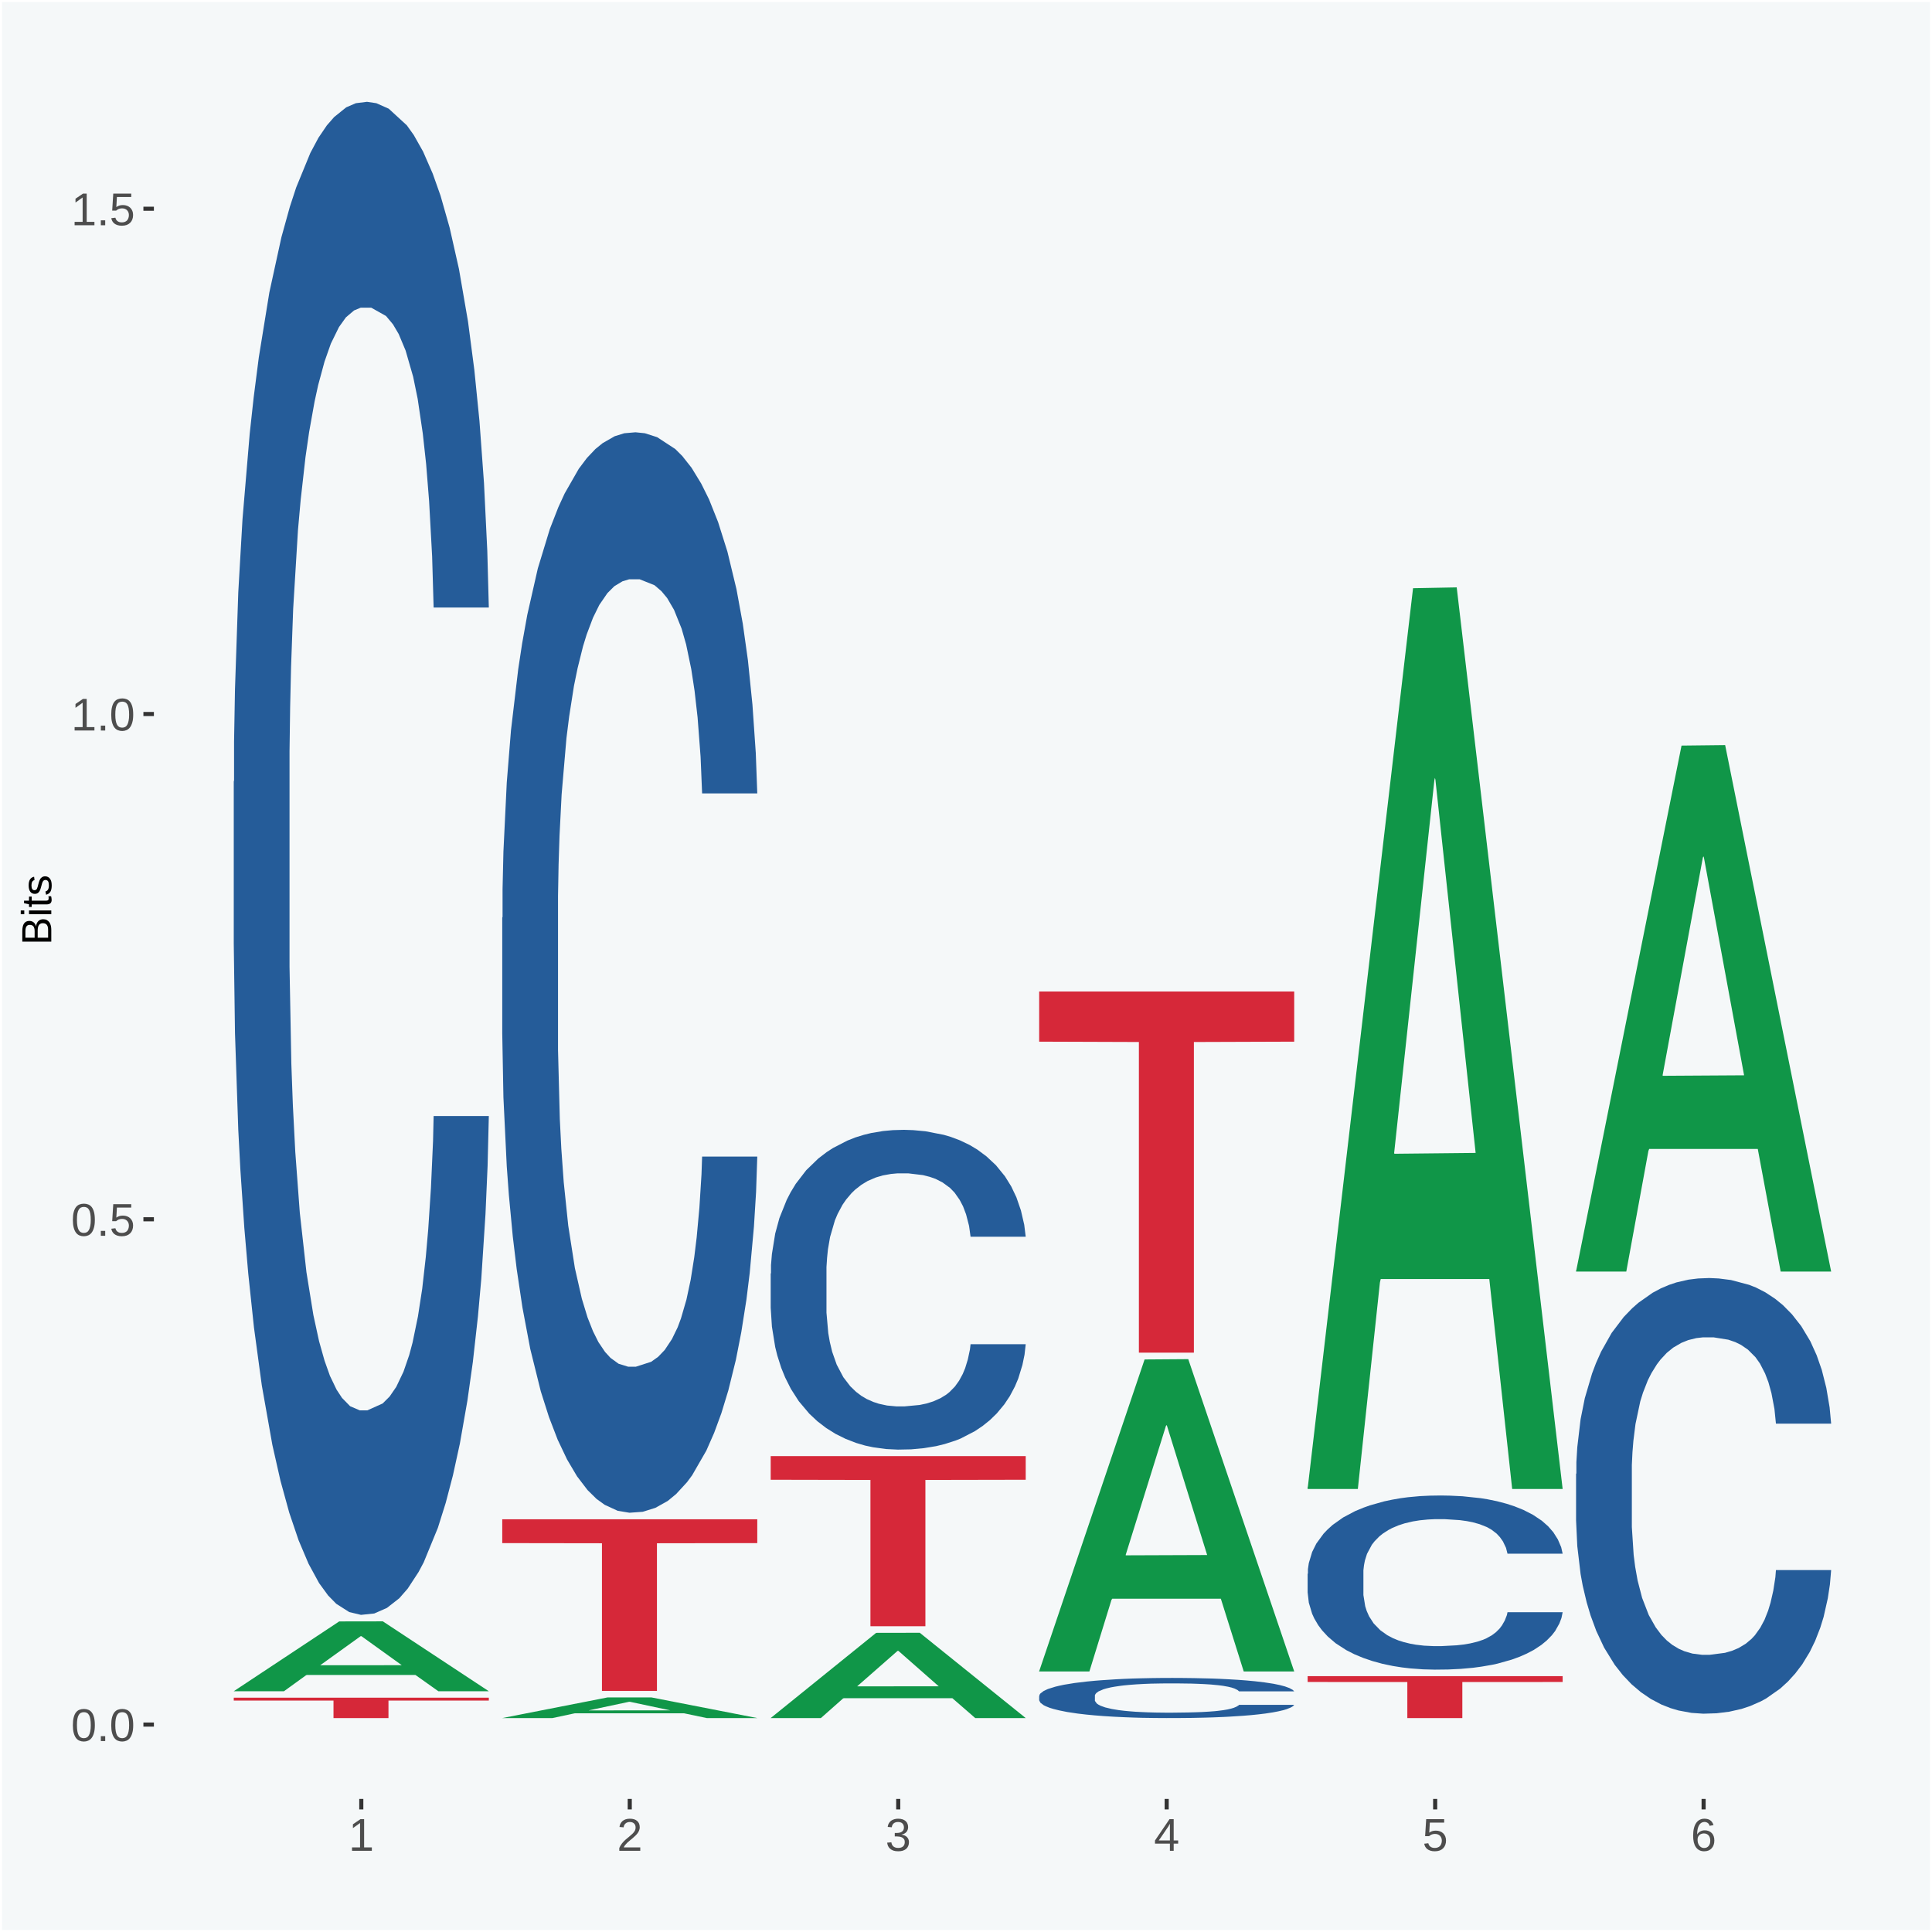<?xml version="1.0" encoding="UTF-8"?>
<svg xmlns="http://www.w3.org/2000/svg" xmlns:xlink="http://www.w3.org/1999/xlink" width="504pt" height="504pt" viewBox="0 0 504 504" version="1.1">
<defs>
<g>
<symbol overflow="visible" id="glyph0-0">
<path style="stroke:none;" d="M 0.406 0 L 0.406 -8 L 3.594 -8 L 3.594 0 Z M 0.797 -0.406 L 3.188 -0.406 L 3.188 -7.594 L 0.797 -7.594 Z M 0.797 -0.406 "/>
</symbol>
<symbol overflow="visible" id="glyph0-1">
<path style="stroke:none;" d="M 6.203 -4.125 C 6.203 -3.332 6.125 -2.664 5.969 -2.125 C 5.82 -1.582 5.617 -1.145 5.359 -0.812 C 5.098 -0.477 4.789 -0.238 4.438 -0.094 C 4.094 0.051 3.723 0.125 3.328 0.125 C 2.922 0.125 2.539 0.051 2.188 -0.094 C 1.844 -0.238 1.539 -0.477 1.281 -0.812 C 1.031 -1.145 0.832 -1.582 0.688 -2.125 C 0.539 -2.664 0.469 -3.332 0.469 -4.125 C 0.469 -4.957 0.539 -5.645 0.688 -6.188 C 0.832 -6.738 1.035 -7.176 1.297 -7.5 C 1.555 -7.82 1.859 -8.047 2.203 -8.172 C 2.555 -8.305 2.941 -8.375 3.359 -8.375 C 3.754 -8.375 4.125 -8.305 4.469 -8.172 C 4.812 -8.047 5.113 -7.82 5.375 -7.5 C 5.633 -7.176 5.836 -6.738 5.984 -6.188 C 6.129 -5.645 6.203 -4.957 6.203 -4.125 Z M 5.141 -4.125 C 5.141 -4.781 5.098 -5.328 5.016 -5.766 C 4.941 -6.203 4.828 -6.551 4.672 -6.812 C 4.516 -7.07 4.328 -7.254 4.109 -7.359 C 3.891 -7.473 3.641 -7.531 3.359 -7.531 C 3.055 -7.531 2.789 -7.473 2.562 -7.359 C 2.344 -7.254 2.156 -7.07 2 -6.812 C 1.844 -6.551 1.723 -6.203 1.641 -5.766 C 1.566 -5.328 1.531 -4.781 1.531 -4.125 C 1.531 -3.5 1.57 -2.969 1.656 -2.531 C 1.738 -2.094 1.852 -1.742 2 -1.484 C 2.156 -1.223 2.344 -1.035 2.562 -0.922 C 2.789 -0.805 3.047 -0.75 3.328 -0.75 C 3.609 -0.75 3.859 -0.805 4.078 -0.922 C 4.305 -1.035 4.492 -1.223 4.641 -1.484 C 4.797 -1.742 4.914 -2.094 5 -2.531 C 5.094 -2.969 5.141 -3.5 5.141 -4.125 Z M 5.141 -4.125 "/>
</symbol>
<symbol overflow="visible" id="glyph0-2">
<path style="stroke:none;" d="M 1.094 0 L 1.094 -1.281 L 2.234 -1.281 L 2.234 0 Z M 1.094 0 "/>
</symbol>
<symbol overflow="visible" id="glyph0-3">
<path style="stroke:none;" d="M 6.172 -2.688 C 6.172 -2.27 6.109 -1.891 5.984 -1.547 C 5.859 -1.203 5.672 -0.906 5.422 -0.656 C 5.18 -0.414 4.879 -0.223 4.516 -0.078 C 4.148 0.055 3.723 0.125 3.234 0.125 C 2.805 0.125 2.43 0.07 2.109 -0.031 C 1.785 -0.133 1.508 -0.273 1.281 -0.453 C 1.062 -0.629 0.883 -0.836 0.75 -1.078 C 0.625 -1.316 0.535 -1.57 0.484 -1.844 L 1.547 -1.969 C 1.586 -1.812 1.645 -1.66 1.719 -1.516 C 1.801 -1.367 1.91 -1.238 2.047 -1.125 C 2.18 -1.008 2.348 -0.914 2.547 -0.844 C 2.742 -0.781 2.984 -0.75 3.266 -0.75 C 3.535 -0.75 3.781 -0.789 4 -0.875 C 4.227 -0.957 4.422 -1.078 4.578 -1.234 C 4.734 -1.398 4.852 -1.602 4.938 -1.844 C 5.031 -2.082 5.078 -2.359 5.078 -2.672 C 5.078 -2.922 5.035 -3.148 4.953 -3.359 C 4.867 -3.578 4.75 -3.766 4.594 -3.922 C 4.445 -4.078 4.258 -4.195 4.031 -4.281 C 3.812 -4.363 3.562 -4.406 3.281 -4.406 C 3.113 -4.406 2.953 -4.391 2.797 -4.359 C 2.648 -4.328 2.516 -4.285 2.391 -4.234 C 2.266 -4.18 2.148 -4.117 2.047 -4.047 C 1.941 -3.973 1.844 -3.895 1.75 -3.812 L 0.719 -3.812 L 1 -8.25 L 5.688 -8.25 L 5.688 -7.359 L 1.953 -7.359 L 1.797 -4.734 C 1.984 -4.879 2.219 -5.004 2.5 -5.109 C 2.781 -5.211 3.113 -5.266 3.5 -5.266 C 3.914 -5.266 4.285 -5.203 4.609 -5.078 C 4.941 -4.953 5.223 -4.773 5.453 -4.547 C 5.68 -4.316 5.859 -4.047 5.984 -3.734 C 6.109 -3.422 6.172 -3.07 6.172 -2.688 Z M 6.172 -2.688 "/>
</symbol>
<symbol overflow="visible" id="glyph0-4">
<path style="stroke:none;" d="M 0.922 0 L 0.922 -0.891 L 3.016 -0.891 L 3.016 -7.25 L 1.156 -5.922 L 1.156 -6.922 L 3.109 -8.25 L 4.078 -8.25 L 4.078 -0.891 L 6.094 -0.891 L 6.094 0 Z M 0.922 0 "/>
</symbol>
<symbol overflow="visible" id="glyph0-5">
<path style="stroke:none;" d="M 0.609 0 L 0.609 -0.75 C 0.805 -1.207 1.047 -1.609 1.328 -1.953 C 1.617 -2.305 1.922 -2.625 2.234 -2.906 C 2.555 -3.188 2.867 -3.445 3.172 -3.688 C 3.484 -3.938 3.766 -4.18 4.016 -4.422 C 4.266 -4.66 4.469 -4.91 4.625 -5.172 C 4.781 -5.441 4.859 -5.742 4.859 -6.078 C 4.859 -6.316 4.82 -6.523 4.75 -6.703 C 4.676 -6.879 4.57 -7.023 4.438 -7.141 C 4.312 -7.266 4.156 -7.359 3.969 -7.422 C 3.781 -7.484 3.578 -7.516 3.359 -7.516 C 3.141 -7.516 2.938 -7.484 2.75 -7.422 C 2.57 -7.367 2.41 -7.281 2.266 -7.156 C 2.117 -7.039 2 -6.895 1.906 -6.719 C 1.812 -6.551 1.754 -6.352 1.734 -6.125 L 0.656 -6.219 C 0.688 -6.508 0.766 -6.785 0.891 -7.047 C 1.023 -7.316 1.203 -7.551 1.422 -7.75 C 1.648 -7.945 1.922 -8.098 2.234 -8.203 C 2.555 -8.316 2.93 -8.375 3.359 -8.375 C 3.766 -8.375 4.125 -8.328 4.438 -8.234 C 4.758 -8.141 5.031 -7.992 5.25 -7.797 C 5.477 -7.609 5.648 -7.375 5.766 -7.094 C 5.879 -6.812 5.938 -6.488 5.938 -6.125 C 5.938 -5.844 5.883 -5.578 5.781 -5.328 C 5.688 -5.078 5.555 -4.836 5.391 -4.609 C 5.223 -4.379 5.031 -4.16 4.812 -3.953 C 4.594 -3.742 4.363 -3.535 4.125 -3.328 C 3.895 -3.129 3.656 -2.93 3.406 -2.734 C 3.164 -2.535 2.938 -2.336 2.719 -2.141 C 2.508 -1.941 2.32 -1.738 2.156 -1.531 C 1.988 -1.332 1.859 -1.117 1.766 -0.891 L 6.078 -0.891 L 6.078 0 Z M 0.609 0 "/>
</symbol>
<symbol overflow="visible" id="glyph0-6">
<path style="stroke:none;" d="M 6.141 -2.281 C 6.141 -1.906 6.078 -1.566 5.953 -1.266 C 5.836 -0.973 5.66 -0.723 5.422 -0.516 C 5.18 -0.305 4.883 -0.145 4.531 -0.031 C 4.188 0.07 3.789 0.125 3.344 0.125 C 2.832 0.125 2.398 0.062 2.047 -0.062 C 1.703 -0.195 1.414 -0.367 1.188 -0.578 C 0.957 -0.785 0.785 -1.02 0.672 -1.281 C 0.566 -1.551 0.492 -1.832 0.453 -2.125 L 1.547 -2.219 C 1.578 -2 1.633 -1.801 1.719 -1.625 C 1.801 -1.445 1.914 -1.289 2.062 -1.156 C 2.207 -1.031 2.383 -0.93 2.594 -0.859 C 2.801 -0.785 3.051 -0.75 3.344 -0.75 C 3.875 -0.75 4.289 -0.879 4.594 -1.141 C 4.895 -1.41 5.047 -1.801 5.047 -2.312 C 5.047 -2.613 4.977 -2.859 4.844 -3.047 C 4.707 -3.234 4.539 -3.379 4.344 -3.484 C 4.145 -3.586 3.926 -3.656 3.688 -3.688 C 3.445 -3.727 3.227 -3.75 3.031 -3.75 L 2.438 -3.75 L 2.438 -4.656 L 3.016 -4.656 C 3.211 -4.656 3.414 -4.676 3.625 -4.719 C 3.844 -4.758 4.039 -4.832 4.219 -4.938 C 4.395 -5.051 4.539 -5.195 4.656 -5.375 C 4.77 -5.562 4.828 -5.797 4.828 -6.078 C 4.828 -6.523 4.695 -6.875 4.438 -7.125 C 4.188 -7.383 3.801 -7.516 3.281 -7.516 C 2.82 -7.516 2.445 -7.395 2.156 -7.156 C 1.875 -6.914 1.707 -6.578 1.656 -6.141 L 0.594 -6.234 C 0.633 -6.598 0.734 -6.91 0.891 -7.172 C 1.047 -7.441 1.242 -7.664 1.484 -7.844 C 1.734 -8.02 2.008 -8.148 2.312 -8.234 C 2.625 -8.328 2.953 -8.375 3.297 -8.375 C 3.754 -8.375 4.148 -8.316 4.484 -8.203 C 4.816 -8.086 5.086 -7.93 5.297 -7.734 C 5.516 -7.535 5.672 -7.301 5.766 -7.031 C 5.867 -6.77 5.922 -6.488 5.922 -6.188 C 5.922 -5.945 5.883 -5.723 5.812 -5.516 C 5.75 -5.305 5.645 -5.113 5.5 -4.938 C 5.363 -4.77 5.188 -4.625 4.969 -4.5 C 4.75 -4.383 4.488 -4.297 4.188 -4.234 L 4.188 -4.219 C 4.52 -4.176 4.805 -4.098 5.047 -3.984 C 5.297 -3.867 5.5 -3.723 5.656 -3.547 C 5.82 -3.379 5.941 -3.188 6.016 -2.969 C 6.098 -2.75 6.141 -2.52 6.141 -2.281 Z M 6.141 -2.281 "/>
</symbol>
<symbol overflow="visible" id="glyph0-7">
<path style="stroke:none;" d="M 5.156 -1.875 L 5.156 0 L 4.172 0 L 4.172 -1.875 L 0.281 -1.875 L 0.281 -2.688 L 4.062 -8.25 L 5.156 -8.25 L 5.156 -2.703 L 6.328 -2.703 L 6.328 -1.875 Z M 4.172 -7.062 C 4.16 -7.039 4.141 -7.004 4.109 -6.953 C 4.078 -6.898 4.039 -6.836 4 -6.766 C 3.957 -6.691 3.914 -6.617 3.875 -6.547 C 3.844 -6.473 3.812 -6.414 3.781 -6.375 L 1.656 -3.25 C 1.633 -3.219 1.602 -3.176 1.562 -3.125 C 1.531 -3.07 1.492 -3.02 1.453 -2.969 C 1.422 -2.914 1.383 -2.863 1.344 -2.812 C 1.301 -2.77 1.27 -2.734 1.25 -2.703 L 4.172 -2.703 Z M 4.172 -7.062 "/>
</symbol>
<symbol overflow="visible" id="glyph0-8">
<path style="stroke:none;" d="M 6.141 -2.703 C 6.141 -2.285 6.082 -1.906 5.969 -1.562 C 5.852 -1.219 5.68 -0.922 5.453 -0.672 C 5.234 -0.422 4.957 -0.223 4.625 -0.078 C 4.289 0.055 3.91 0.125 3.484 0.125 C 3.004 0.125 2.582 0.031 2.219 -0.156 C 1.863 -0.344 1.566 -0.609 1.328 -0.953 C 1.086 -1.297 0.906 -1.719 0.781 -2.219 C 0.664 -2.727 0.609 -3.301 0.609 -3.938 C 0.609 -4.676 0.676 -5.32 0.812 -5.875 C 0.945 -6.426 1.141 -6.883 1.391 -7.25 C 1.648 -7.625 1.961 -7.906 2.328 -8.094 C 2.691 -8.281 3.102 -8.375 3.562 -8.375 C 3.844 -8.375 4.102 -8.344 4.344 -8.281 C 4.594 -8.227 4.816 -8.133 5.016 -8 C 5.223 -7.875 5.398 -7.703 5.547 -7.484 C 5.703 -7.273 5.828 -7.016 5.922 -6.703 L 4.906 -6.516 C 4.801 -6.867 4.629 -7.125 4.391 -7.281 C 4.148 -7.445 3.867 -7.531 3.547 -7.531 C 3.266 -7.531 3.004 -7.457 2.766 -7.312 C 2.535 -7.176 2.336 -6.973 2.172 -6.703 C 2.004 -6.43 1.875 -6.086 1.781 -5.672 C 1.695 -5.266 1.656 -4.789 1.656 -4.25 C 1.852 -4.602 2.125 -4.875 2.469 -5.062 C 2.812 -5.25 3.207 -5.344 3.656 -5.344 C 4.031 -5.344 4.367 -5.281 4.672 -5.156 C 4.984 -5.031 5.25 -4.852 5.469 -4.625 C 5.688 -4.406 5.852 -4.129 5.969 -3.797 C 6.082 -3.473 6.141 -3.109 6.141 -2.703 Z M 5.078 -2.656 C 5.078 -2.938 5.039 -3.191 4.969 -3.422 C 4.895 -3.66 4.785 -3.859 4.641 -4.016 C 4.504 -4.18 4.332 -4.305 4.125 -4.391 C 3.926 -4.484 3.688 -4.531 3.406 -4.531 C 3.219 -4.531 3.023 -4.5 2.828 -4.438 C 2.629 -4.383 2.453 -4.289 2.297 -4.156 C 2.141 -4.031 2.008 -3.863 1.906 -3.656 C 1.812 -3.457 1.766 -3.207 1.766 -2.906 C 1.766 -2.602 1.801 -2.316 1.875 -2.047 C 1.957 -1.785 2.07 -1.555 2.219 -1.359 C 2.363 -1.172 2.539 -1.02 2.75 -0.906 C 2.957 -0.789 3.191 -0.734 3.453 -0.734 C 3.703 -0.734 3.926 -0.773 4.125 -0.859 C 4.332 -0.953 4.504 -1.082 4.641 -1.25 C 4.785 -1.414 4.895 -1.613 4.969 -1.844 C 5.039 -2.082 5.078 -2.352 5.078 -2.656 Z M 5.078 -2.656 "/>
</symbol>
<symbol overflow="visible" id="glyph1-0">
<path style="stroke:none;" d="M 0 -0.359 L -7.328 -0.359 L -7.328 -3.281 L 0 -3.281 Z M -0.359 -0.734 L -0.359 -2.922 L -6.969 -2.922 L -6.969 -0.734 Z M -0.359 -0.734 "/>
</symbol>
<symbol overflow="visible" id="glyph1-1">
<path style="stroke:none;" d="M -2.125 -6.75 C -1.75 -6.75 -1.426 -6.676 -1.156 -6.531 C -0.883 -6.383 -0.66 -6.18 -0.484 -5.922 C -0.316 -5.672 -0.191 -5.375 -0.109 -5.031 C -0.035 -4.695 0 -4.344 0 -3.969 L 0 -0.906 L -7.562 -0.906 L -7.562 -3.656 C -7.562 -4.07 -7.523 -4.441 -7.453 -4.766 C -7.391 -5.098 -7.281 -5.379 -7.125 -5.609 C -6.977 -5.836 -6.789 -6.008 -6.562 -6.125 C -6.332 -6.25 -6.055 -6.312 -5.734 -6.312 C -5.523 -6.312 -5.328 -6.281 -5.141 -6.219 C -4.953 -6.164 -4.781 -6.078 -4.625 -5.953 C -4.477 -5.836 -4.348 -5.688 -4.234 -5.5 C -4.129 -5.32 -4.047 -5.113 -3.984 -4.875 C -3.953 -5.176 -3.883 -5.441 -3.781 -5.672 C -3.676 -5.91 -3.539 -6.109 -3.375 -6.266 C -3.219 -6.43 -3.031 -6.551 -2.812 -6.625 C -2.602 -6.707 -2.375 -6.75 -2.125 -6.75 Z M -5.609 -5.281 C -6.016 -5.281 -6.305 -5.141 -6.484 -4.859 C -6.66 -4.586 -6.75 -4.188 -6.75 -3.656 L -6.75 -1.922 L -4.344 -1.922 L -4.344 -3.656 C -4.344 -3.957 -4.375 -4.211 -4.438 -4.422 C -4.5 -4.629 -4.582 -4.797 -4.688 -4.922 C -4.801 -5.047 -4.93 -5.133 -5.078 -5.188 C -5.234 -5.25 -5.41 -5.281 -5.609 -5.281 Z M -2.219 -5.719 C -2.457 -5.719 -2.66 -5.672 -2.828 -5.578 C -2.992 -5.492 -3.129 -5.367 -3.234 -5.203 C -3.348 -5.047 -3.426 -4.848 -3.469 -4.609 C -3.52 -4.379 -3.547 -4.125 -3.547 -3.844 L -3.547 -1.922 L -0.828 -1.922 L -0.828 -3.922 C -0.828 -4.18 -0.848 -4.422 -0.891 -4.641 C -0.93 -4.859 -1.004 -5.047 -1.109 -5.203 C -1.211 -5.367 -1.352 -5.492 -1.531 -5.578 C -1.719 -5.672 -1.945 -5.719 -2.219 -5.719 Z M -2.219 -5.719 "/>
</symbol>
<symbol overflow="visible" id="glyph1-2">
<path style="stroke:none;" d="M -7.047 -0.734 L -7.969 -0.734 L -7.969 -1.703 L -7.047 -1.703 Z M 0 -0.734 L -5.812 -0.734 L -5.812 -1.703 L 0 -1.703 Z M 0 -0.734 "/>
</symbol>
<symbol overflow="visible" id="glyph1-3">
<path style="stroke:none;" d="M -0.047 -2.969 C -0.004 -2.82 0.023 -2.672 0.047 -2.516 C 0.078 -2.367 0.094 -2.195 0.094 -2 C 0.094 -1.227 -0.348 -0.844 -1.234 -0.844 L -5.109 -0.844 L -5.109 -0.172 L -5.812 -0.172 L -5.812 -0.875 L -7.109 -1.156 L -7.109 -1.812 L -5.812 -1.812 L -5.812 -2.875 L -5.109 -2.875 L -5.109 -1.812 L -1.438 -1.812 C -1.156 -1.812 -0.957 -1.852 -0.844 -1.938 C -0.738 -2.031 -0.688 -2.191 -0.688 -2.422 C -0.688 -2.516 -0.691 -2.602 -0.703 -2.688 C -0.711 -2.77 -0.727 -2.863 -0.75 -2.969 Z M -0.047 -2.969 "/>
</symbol>
<symbol overflow="visible" id="glyph1-4">
<path style="stroke:none;" d="M -1.609 -5.109 C -1.336 -5.109 -1.094 -5.051 -0.875 -4.938 C -0.664 -4.832 -0.488 -4.68 -0.344 -4.484 C -0.195 -4.285 -0.082 -4.039 0 -3.75 C 0.07 -3.457 0.109 -3.125 0.109 -2.75 C 0.109 -2.406 0.082 -2.098 0.031 -1.828 C -0.02 -1.555 -0.102 -1.316 -0.219 -1.109 C -0.332 -0.91 -0.484 -0.742 -0.672 -0.609 C -0.859 -0.473 -1.086 -0.375 -1.359 -0.312 L -1.531 -1.156 C -1.219 -1.238 -0.988 -1.41 -0.844 -1.672 C -0.695 -1.93 -0.625 -2.289 -0.625 -2.75 C -0.625 -2.957 -0.641 -3.145 -0.672 -3.312 C -0.703 -3.488 -0.75 -3.641 -0.812 -3.766 C -0.883 -3.891 -0.977 -3.984 -1.094 -4.047 C -1.207 -4.117 -1.352 -4.156 -1.531 -4.156 C -1.707 -4.156 -1.848 -4.113 -1.953 -4.031 C -2.066 -3.957 -2.16 -3.844 -2.234 -3.688 C -2.316 -3.539 -2.383 -3.363 -2.438 -3.156 C -2.5 -2.945 -2.562 -2.719 -2.625 -2.469 C -2.688 -2.238 -2.754 -2.008 -2.828 -1.781 C -2.898 -1.551 -3 -1.344 -3.125 -1.156 C -3.25 -0.969 -3.398 -0.816 -3.578 -0.703 C -3.766 -0.586 -4 -0.531 -4.281 -0.531 C -4.812 -0.531 -5.211 -0.719 -5.484 -1.094 C -5.766 -1.477 -5.906 -2.031 -5.906 -2.75 C -5.906 -3.395 -5.789 -3.906 -5.562 -4.281 C -5.332 -4.656 -4.973 -4.895 -4.484 -5 L -4.375 -4.125 C -4.52 -4.094 -4.645 -4.035 -4.75 -3.953 C -4.852 -3.867 -4.938 -3.766 -5 -3.641 C -5.062 -3.516 -5.102 -3.375 -5.125 -3.219 C -5.156 -3.07 -5.172 -2.914 -5.172 -2.75 C -5.172 -2.312 -5.102 -1.988 -4.969 -1.781 C -4.844 -1.582 -4.645 -1.484 -4.375 -1.484 C -4.219 -1.484 -4.086 -1.52 -3.984 -1.594 C -3.879 -1.664 -3.789 -1.77 -3.719 -1.906 C -3.656 -2.051 -3.598 -2.219 -3.547 -2.406 C -3.492 -2.602 -3.438 -2.816 -3.375 -3.047 C -3.332 -3.203 -3.289 -3.359 -3.25 -3.516 C -3.207 -3.68 -3.156 -3.836 -3.094 -3.984 C -3.031 -4.141 -2.957 -4.285 -2.875 -4.422 C -2.789 -4.555 -2.688 -4.672 -2.562 -4.766 C -2.445 -4.867 -2.312 -4.953 -2.156 -5.016 C -2 -5.078 -1.816 -5.109 -1.609 -5.109 Z M -1.609 -5.109 "/>
</symbol>
</g>
<clipPath id="clip1">
  <path d="M 40.148 5.48 L 498.52 5.48 L 498.52 469.281 L 40.148 469.281 Z M 40.148 5.48 "/>
</clipPath>
</defs>
<g id="surface1">
<rect x="0" y="0" width="504" height="504" style="fill:rgb(96.078%,97.255%,97.647%);fill-opacity:1;stroke:none;"/>
<path style="fill:none;stroke-width:1.07;stroke-linecap:round;stroke-linejoin:round;stroke:rgb(100%,100%,100%);stroke-opacity:1;stroke-miterlimit:10;" d="M 0 0 L 504 0 L 504 504 L 0 504 Z M 0 0 " transform="matrix(1,0,0,-1,0,504)"/>
<g clip-path="url(#clip1)" clip-rule="nonzero">
<path style=" stroke:none;fill-rule:nonzero;fill:rgb(96.078%,97.255%,97.647%);fill-opacity:1;" d="M 40.148 469.281 L 498.52 469.281 L 498.52 5.48 L 40.148 5.48 Z M 40.148 469.281 "/>
</g>
<path style=" stroke:none;fill-rule:nonzero;fill:rgb(6.274%,58.824%,28.235%);fill-opacity:1;" d="M 60.98 441.16 L 61.051 441.141 L 88.488 422.98 L 99.871 422.961 L 127.52 441.191 L 114.352 441.191 L 108.379 436.949 L 80.051 436.949 L 79.852 437.012 L 74.078 441.191 L 60.98 441.191 L 60.98 441.16 L 83.621 434.41 L 104.809 434.398 L 94.32 426.852 L 94.18 426.809 L 94.039 426.859 L 83.551 434.398 L 83.621 434.41 Z M 60.98 441.16 "/>
<path style=" stroke:none;fill-rule:nonzero;fill:rgb(14.51%,36.078%,60.001%);fill-opacity:1;" d="M 60.98 203.91 L 61.059 203.551 L 61.059 193.449 L 61.301 179.762 L 62.16 154.52 L 63.262 135.422 L 65.148 113.07 L 66.172 103.699 L 67.512 93.25 L 70.262 76.301 L 73.41 61.891 L 75.609 53.961 L 77.262 48.91 L 80.961 39.898 L 83.078 35.93 L 85.281 32.691 L 87.172 30.531 L 90.32 28 L 92.828 26.922 L 95.738 26.559 L 98.18 26.922 L 101.41 28.359 L 106.129 32.691 L 107.93 35.211 L 110.371 39.539 L 112.891 45.309 L 114.93 51.07 L 117.289 59.359 L 119.73 70.18 L 122.09 83.871 L 123.738 96.488 L 125.078 109.828 L 126.262 126.051 L 127.121 143.711 L 127.52 158.488 L 113.121 158.488 L 112.73 145.148 L 111.941 130.73 L 111.16 121 L 110.289 113.07 L 108.961 104.059 L 107.781 98.289 L 105.809 91.441 L 104 87.121 L 102.512 84.602 L 100.699 82.43 L 96.852 80.27 L 94.09 80.27 L 92.359 80.988 L 90.238 82.789 L 88.43 85.32 L 86.309 89.641 L 84.66 94.328 L 83 100.461 L 82.059 104.781 L 80.641 112.711 L 79.699 119.199 L 78.441 130.371 L 77.73 138.301 L 76.48 158.852 L 75.93 173.988 L 75.691 184.441 L 75.531 195.98 L 75.531 252.211 L 76 277.441 L 76.398 288.262 L 77.031 300.512 L 78.211 316.371 L 79.941 331.871 L 81.75 343.051 L 83.238 349.891 L 84.66 354.941 L 86.07 358.91 L 87.801 362.512 L 89.219 364.672 L 91.34 366.84 L 93.859 367.922 L 95.82 367.922 L 99.828 366.121 L 101.641 364.309 L 103.371 361.789 L 105.262 357.82 L 106.75 353.5 L 107.621 350.25 L 109.031 343.41 L 110.141 336.199 L 111.078 327.91 L 111.711 320.699 L 112.422 309.879 L 112.969 297.629 L 113.121 291.141 L 127.52 291.141 L 127.199 304.121 L 126.648 316.73 L 125.551 333.672 L 124.68 343.41 L 123.352 355.301 L 121.93 365.391 L 119.969 376.57 L 118.16 384.859 L 116.27 392.07 L 114.23 398.559 L 110.531 407.57 L 109.191 410.09 L 106.359 414.422 L 104.16 416.941 L 100.93 419.461 L 97.629 420.91 L 94.172 421.27 L 91.102 420.539 L 87.719 418.379 L 85.602 416.219 L 83.238 412.98 L 80.488 407.93 L 77.891 401.801 L 75.449 394.59 L 73.172 386.301 L 71.051 376.93 L 68.301 361.43 L 66.25 346.289 L 64.762 332.23 L 63.738 320.34 L 62.711 305.199 L 62.16 294.738 L 61.301 269.512 L 60.98 246.078 Z M 60.98 203.91 "/>
<path style=" stroke:none;fill-rule:nonzero;fill:rgb(83.922%,15.686%,22.353%);fill-opacity:1;" d="M 60.98 442.879 L 127.52 442.879 L 127.52 443.621 L 101.34 443.629 L 101.34 448.191 L 87 448.191 L 87 443.629 L 60.98 443.621 Z M 60.98 442.879 "/>
<path style=" stroke:none;fill-rule:nonzero;fill:rgb(6.274%,58.824%,28.235%);fill-opacity:1;" d="M 131.02 448.18 L 131.09 448.18 L 158.52 442.801 L 169.91 442.801 L 197.551 448.191 L 184.379 448.191 L 178.41 446.941 L 150.09 446.941 L 149.879 446.961 L 144.121 448.191 L 131.02 448.191 L 131.02 448.18 L 153.648 446.191 L 174.852 446.18 L 164.352 443.949 L 164.219 443.941 L 164.078 443.949 L 153.578 446.18 L 153.648 446.191 Z M 131.02 448.18 "/>
<path style=" stroke:none;fill-rule:nonzero;fill:rgb(14.51%,36.078%,60.001%);fill-opacity:1;" d="M 131.02 239.41 L 131.102 239.16 L 131.102 231.949 L 131.328 222.172 L 132.199 204.148 L 133.301 190.5 L 135.191 174.551 L 136.211 167.852 L 137.551 160.391 L 140.301 148.289 L 143.441 137.988 L 145.648 132.328 L 147.301 128.73 L 150.988 122.289 L 153.121 119.461 L 155.32 117.141 L 157.211 115.602 L 160.352 113.801 L 162.871 113.02 L 165.781 112.77 L 168.219 113.02 L 171.441 114.051 L 176.16 117.141 L 177.969 118.941 L 180.41 122.031 L 182.922 126.148 L 184.969 130.27 L 187.328 136.191 L 189.762 143.91 L 192.121 153.691 L 193.77 162.699 L 195.109 172.23 L 196.289 183.809 L 197.16 196.43 L 197.551 206.98 L 183.16 206.98 L 182.762 197.449 L 181.98 187.16 L 181.191 180.211 L 180.328 174.551 L 178.988 168.109 L 177.809 163.988 L 175.84 159.102 L 174.039 156.012 L 172.539 154.211 L 170.73 152.66 L 166.879 151.121 L 164.129 151.121 L 162.398 151.641 L 160.27 152.922 L 158.461 154.719 L 156.34 157.809 L 154.691 161.16 L 153.039 165.539 L 152.09 168.621 L 150.68 174.289 L 149.73 178.922 L 148.48 186.898 L 147.77 192.559 L 146.512 207.238 L 145.961 218.051 L 145.719 225.512 L 145.57 233.75 L 145.57 273.91 L 146.039 291.93 L 146.43 299.648 L 147.059 308.398 L 148.238 319.73 L 149.969 330.801 L 151.781 338.781 L 153.27 343.672 L 154.691 347.27 L 156.102 350.102 L 157.84 352.68 L 159.25 354.219 L 161.371 355.762 L 163.891 356.539 L 165.859 356.539 L 169.871 355.25 L 171.68 353.961 L 173.41 352.16 L 175.289 349.328 L 176.789 346.238 L 177.648 343.922 L 179.07 339.031 L 180.172 333.879 L 181.109 327.961 L 181.738 322.82 L 182.449 315.09 L 183 306.34 L 183.16 301.711 L 197.551 301.711 L 197.238 310.969 L 196.68 319.98 L 195.578 332.078 L 194.719 339.031 L 193.379 347.531 L 191.969 354.738 L 190 362.711 L 188.191 368.641 L 186.301 373.781 L 184.262 378.422 L 180.559 384.852 L 179.23 386.648 L 176.391 389.738 L 174.191 391.551 L 170.969 393.352 L 167.672 394.379 L 164.211 394.629 L 161.141 394.121 L 157.762 392.57 L 155.629 391.031 L 153.27 388.711 L 150.52 385.109 L 147.93 380.73 L 145.488 375.59 L 143.211 369.672 L 141.078 362.969 L 138.328 351.898 L 136.289 341.09 L 134.789 331.051 L 133.77 322.559 L 132.75 311.75 L 132.199 304.281 L 131.328 286.262 L 131.02 269.531 Z M 131.02 239.41 "/>
<path style=" stroke:none;fill-rule:nonzero;fill:rgb(83.922%,15.686%,22.353%);fill-opacity:1;" d="M 131.02 396.328 L 197.551 396.328 L 197.551 402.551 L 171.379 402.59 L 171.379 441.102 L 157.031 441.102 L 157.031 402.59 L 131.02 402.551 Z M 131.02 396.328 "/>
<path style=" stroke:none;fill-rule:nonzero;fill:rgb(6.274%,58.824%,28.235%);fill-opacity:1;" d="M 201.051 448.148 L 201.121 448.129 L 228.559 425.961 L 239.941 425.941 L 267.578 448.191 L 254.41 448.191 L 248.449 443.012 L 220.121 443.012 L 219.91 443.09 L 214.148 448.191 L 201.051 448.191 L 201.051 448.148 L 223.691 439.922 L 244.879 439.898 L 234.391 430.68 L 234.25 430.641 L 234.109 430.699 L 223.621 439.898 L 223.691 439.922 Z M 201.051 448.148 "/>
<path style=" stroke:none;fill-rule:nonzero;fill:rgb(14.51%,36.078%,60.001%);fill-opacity:1;" d="M 201.051 332.219 L 201.129 332.148 L 201.129 330.02 L 201.371 327.121 L 202.23 321.789 L 203.328 317.75 L 205.219 313.031 L 206.238 311.051 L 207.578 308.84 L 210.328 305.262 L 213.48 302.211 L 215.68 300.531 L 217.328 299.469 L 221.031 297.559 L 223.148 296.719 L 225.352 296.039 L 227.238 295.578 L 230.391 295.051 L 232.898 294.82 L 235.809 294.738 L 238.25 294.82 L 241.469 295.121 L 246.191 296.039 L 248 296.57 L 250.441 297.488 L 252.961 298.699 L 255 299.922 L 257.359 301.68 L 259.801 303.961 L 262.16 306.859 L 263.809 309.52 L 265.148 312.34 L 266.328 315.77 L 267.191 319.5 L 267.578 322.629 L 253.191 322.629 L 252.801 319.809 L 252.012 316.762 L 251.23 314.699 L 250.359 313.031 L 249.02 311.121 L 247.84 309.898 L 245.879 308.461 L 244.07 307.539 L 242.578 307.012 L 240.77 306.551 L 236.91 306.09 L 234.16 306.09 L 232.43 306.25 L 230.309 306.629 L 228.5 307.16 L 226.371 308.07 L 224.719 309.07 L 223.07 310.359 L 222.129 311.27 L 220.711 312.949 L 219.77 314.32 L 218.512 316.68 L 217.801 318.359 L 216.539 322.699 L 215.988 325.898 L 215.762 328.109 L 215.602 330.551 L 215.602 342.43 L 216.07 347.77 L 216.469 350.051 L 217.09 352.641 L 218.27 355.988 L 220 359.27 L 221.809 361.629 L 223.309 363.078 L 224.719 364.141 L 226.141 364.98 L 227.871 365.738 L 229.281 366.199 L 231.41 366.66 L 233.922 366.891 L 235.891 366.891 L 239.898 366.512 L 241.711 366.129 L 243.441 365.59 L 245.328 364.75 L 246.82 363.84 L 247.691 363.148 L 249.102 361.711 L 250.199 360.18 L 251.148 358.43 L 251.781 356.91 L 252.48 354.621 L 253.031 352.031 L 253.191 350.66 L 267.578 350.66 L 267.27 353.398 L 266.719 356.07 L 265.621 359.648 L 264.75 361.711 L 263.422 364.219 L 262 366.352 L 260.031 368.719 L 258.23 370.469 L 256.34 371.988 L 254.289 373.359 L 250.602 375.27 L 249.262 375.801 L 246.43 376.711 L 244.23 377.25 L 241 377.781 L 237.699 378.09 L 234.238 378.16 L 231.172 378.012 L 227.789 377.551 L 225.672 377.102 L 223.309 376.41 L 220.559 375.34 L 217.961 374.051 L 215.52 372.52 L 213.238 370.77 L 211.121 368.789 L 208.371 365.52 L 206.32 362.32 L 204.828 359.352 L 203.801 356.828 L 202.781 353.629 L 202.23 351.422 L 201.371 346.09 L 201.051 341.141 Z M 201.051 332.219 "/>
<path style=" stroke:none;fill-rule:nonzero;fill:rgb(83.922%,15.686%,22.353%);fill-opacity:1;" d="M 201.051 379.859 L 267.578 379.859 L 267.578 386.02 L 241.41 386.07 L 241.41 424.238 L 227.07 424.238 L 227.07 386.07 L 201.051 386.02 Z M 201.051 379.859 "/>
<path style=" stroke:none;fill-rule:nonzero;fill:rgb(6.274%,58.824%,28.235%);fill-opacity:1;" d="M 271.09 435.879 L 271.148 435.801 L 298.59 354.641 L 309.98 354.559 L 337.621 436.031 L 324.449 436.031 L 318.48 417.059 L 290.148 417.059 L 289.949 417.359 L 284.191 436.031 L 271.09 436.031 L 271.09 435.879 L 293.719 405.738 L 314.91 405.66 L 304.422 371.922 L 304.281 371.77 L 304.148 372 L 293.648 405.66 L 293.719 405.738 Z M 271.09 435.879 "/>
<path style=" stroke:none;fill-rule:nonzero;fill:rgb(14.51%,36.078%,60.001%);fill-opacity:1;" d="M 271.09 442.43 L 271.16 442.422 L 271.16 442.148 L 271.398 441.789 L 272.27 441.121 L 273.371 440.609 L 275.25 440.02 L 276.281 439.77 L 277.609 439.488 L 280.371 439.039 L 283.512 438.66 L 285.711 438.449 L 287.359 438.32 L 291.059 438.078 L 293.18 437.969 L 295.391 437.879 L 297.27 437.828 L 300.422 437.762 L 302.941 437.73 L 305.852 437.719 L 308.281 437.73 L 311.512 437.77 L 316.23 437.879 L 318.039 437.949 L 320.469 438.07 L 322.988 438.219 L 325.031 438.371 L 327.391 438.59 L 329.828 438.879 L 332.191 439.238 L 333.84 439.578 L 335.18 439.93 L 336.359 440.359 L 337.219 440.828 L 337.621 441.219 L 323.23 441.219 L 322.828 440.871 L 322.051 440.488 L 321.262 440.23 L 320.391 440.02 L 319.059 439.781 L 317.879 439.629 L 315.91 439.441 L 314.102 439.328 L 312.609 439.262 L 310.801 439.199 L 306.949 439.148 L 304.191 439.148 L 302.461 439.172 L 300.34 439.211 L 298.531 439.281 L 296.41 439.398 L 294.762 439.52 L 293.109 439.68 L 292.16 439.801 L 290.75 440.012 L 289.801 440.18 L 288.539 440.48 L 287.84 440.691 L 286.578 441.23 L 286.031 441.629 L 285.789 441.91 L 285.629 442.219 L 285.629 443.711 L 286.109 444.379 L 286.5 444.66 L 287.129 444.988 L 288.309 445.41 L 290.039 445.82 L 291.852 446.121 L 293.34 446.301 L 294.762 446.43 L 296.172 446.539 L 297.898 446.629 L 299.32 446.691 L 301.441 446.75 L 303.961 446.781 L 305.922 446.781 L 309.941 446.73 L 311.738 446.68 L 313.469 446.621 L 315.359 446.512 L 316.859 446.398 L 317.719 446.309 L 319.141 446.129 L 320.238 445.941 L 321.18 445.719 L 321.809 445.531 L 322.52 445.238 L 323.07 444.91 L 323.23 444.738 L 337.621 444.738 L 337.301 445.09 L 336.75 445.422 L 335.648 445.871 L 334.789 446.129 L 333.449 446.441 L 332.031 446.711 L 330.07 447.012 L 328.262 447.23 L 326.371 447.422 L 324.328 447.59 L 320.629 447.828 L 319.289 447.898 L 316.461 448.012 L 314.262 448.078 L 311.039 448.148 L 307.73 448.18 L 304.27 448.191 L 301.211 448.172 L 297.82 448.121 L 295.699 448.059 L 293.34 447.969 L 290.59 447.84 L 287.988 447.68 L 285.559 447.488 L 283.281 447.27 L 281.148 447.02 L 278.398 446.609 L 276.352 446.199 L 274.859 445.828 L 273.84 445.52 L 272.82 445.109 L 272.27 444.84 L 271.398 444.172 L 271.09 443.551 Z M 271.09 442.43 "/>
<path style=" stroke:none;fill-rule:nonzero;fill:rgb(83.922%,15.686%,22.353%);fill-opacity:1;" d="M 271.09 258.648 L 337.621 258.648 L 337.621 271.738 L 311.449 271.828 L 311.449 352.871 L 297.102 352.871 L 297.102 271.828 L 271.09 271.738 Z M 271.09 258.648 "/>
<path style=" stroke:none;fill-rule:nonzero;fill:rgb(6.274%,58.824%,28.235%);fill-opacity:1;" d="M 341.121 387.988 L 341.191 387.77 L 368.621 153.449 L 380.012 153.23 L 407.648 388.43 L 394.48 388.43 L 388.512 333.66 L 360.191 333.66 L 359.98 334.551 L 354.219 388.43 L 341.121 388.43 L 341.121 387.988 L 363.75 300.98 L 384.949 300.762 L 374.449 203.371 L 374.32 202.922 L 374.18 203.59 L 363.691 300.762 L 363.75 300.98 Z M 341.121 387.988 "/>
<path style=" stroke:none;fill-rule:nonzero;fill:rgb(14.51%,36.078%,60.001%);fill-opacity:1;" d="M 341.121 410.539 L 341.199 410.5 L 341.199 409.34 L 341.43 407.762 L 342.301 404.859 L 343.398 402.66 L 345.289 400.078 L 346.309 399.012 L 347.648 397.801 L 350.398 395.852 L 353.539 394.191 L 355.75 393.281 L 357.398 392.699 L 361.09 391.66 L 363.219 391.211 L 365.422 390.828 L 367.309 390.578 L 370.449 390.289 L 372.969 390.172 L 375.879 390.129 L 378.32 390.172 L 381.539 390.328 L 386.262 390.828 L 388.07 391.121 L 390.512 391.621 L 393.02 392.281 L 395.07 392.949 L 397.43 393.898 L 399.871 395.148 L 402.23 396.719 L 403.879 398.18 L 405.211 399.711 L 406.391 401.578 L 407.262 403.609 L 407.648 405.309 L 393.262 405.309 L 392.871 403.781 L 392.078 402.121 L 391.289 401 L 390.43 400.078 L 389.09 399.051 L 387.91 398.379 L 385.949 397.602 L 384.141 397.102 L 382.641 396.809 L 380.828 396.559 L 376.98 396.309 L 374.23 396.309 L 372.5 396.391 L 370.371 396.602 L 368.57 396.891 L 366.441 397.391 L 364.789 397.93 L 363.141 398.629 L 362.199 399.129 L 360.781 400.039 L 359.84 400.789 L 358.578 402.078 L 357.871 402.988 L 356.609 405.352 L 356.059 407.102 L 355.828 408.301 L 355.672 409.629 L 355.672 416.102 L 356.141 419.012 L 356.531 420.25 L 357.16 421.66 L 358.34 423.488 L 360.07 425.27 L 361.879 426.559 L 363.379 427.352 L 364.789 427.93 L 366.211 428.379 L 367.941 428.801 L 369.352 429.051 L 371.48 429.301 L 373.988 429.422 L 375.961 429.422 L 379.969 429.211 L 381.781 429.012 L 383.512 428.719 L 385.398 428.262 L 386.891 427.762 L 387.75 427.391 L 389.172 426.602 L 390.27 425.77 L 391.219 424.82 L 391.84 423.988 L 392.551 422.738 L 393.102 421.328 L 393.262 420.578 L 407.648 420.578 L 407.34 422.078 L 406.789 423.531 L 405.691 425.48 L 404.82 426.602 L 403.48 427.969 L 402.07 429.129 L 400.102 430.422 L 398.289 431.371 L 396.41 432.199 L 394.359 432.949 L 390.66 433.988 L 389.328 434.281 L 386.5 434.77 L 384.289 435.07 L 381.07 435.359 L 377.77 435.52 L 374.309 435.559 L 371.238 435.48 L 367.859 435.23 L 365.73 434.98 L 363.379 434.609 L 360.621 434.031 L 358.031 433.32 L 355.59 432.488 L 353.309 431.539 L 351.191 430.461 L 348.43 428.672 L 346.391 426.93 L 344.891 425.309 L 343.871 423.941 L 342.852 422.199 L 342.301 421 L 341.43 418.09 L 341.121 415.398 Z M 341.121 410.539 "/>
<path style=" stroke:none;fill-rule:nonzero;fill:rgb(83.922%,15.686%,22.353%);fill-opacity:1;" d="M 341.121 437.262 L 407.648 437.262 L 407.648 438.781 L 381.48 438.789 L 381.48 448.191 L 367.129 448.191 L 367.129 438.789 L 341.121 438.781 Z M 341.121 437.262 "/>
<path style=" stroke:none;fill-rule:nonzero;fill:rgb(6.274%,58.824%,28.235%);fill-opacity:1;" d="M 411.148 331.449 L 411.219 331.32 L 438.66 194.5 L 450.039 194.371 L 477.691 331.711 L 464.52 331.711 L 458.551 299.73 L 430.219 299.73 L 430.02 300.238 L 424.25 331.711 L 411.148 331.711 L 411.148 331.449 L 433.789 280.641 L 454.98 280.512 L 444.488 223.648 L 444.352 223.391 L 444.211 223.781 L 433.719 280.512 L 433.789 280.641 Z M 411.148 331.449 "/>
<path style=" stroke:none;fill-rule:nonzero;fill:rgb(14.51%,36.078%,60.001%);fill-opacity:1;" d="M 411.148 384.461 L 411.23 384.359 L 411.23 381.449 L 411.469 377.512 L 412.328 370.238 L 413.43 364.738 L 415.32 358.309 L 416.34 355.609 L 417.68 352.602 L 420.43 347.719 L 423.578 343.57 L 425.781 341.289 L 427.43 339.84 L 431.129 337.238 L 433.25 336.102 L 435.449 335.172 L 437.34 334.539 L 440.488 333.82 L 443 333.512 L 445.91 333.398 L 448.352 333.512 L 451.578 333.922 L 456.289 335.172 L 458.102 335.891 L 460.539 337.141 L 463.059 338.801 L 465.102 340.461 L 467.461 342.852 L 469.898 345.961 L 472.262 349.898 L 473.91 353.539 L 475.25 357.379 L 476.43 362.051 L 477.289 367.129 L 477.691 371.391 L 463.289 371.391 L 462.898 367.551 L 462.109 363.398 L 461.328 360.59 L 460.461 358.309 L 459.129 355.719 L 457.949 354.051 L 455.98 352.078 L 454.172 350.84 L 452.68 350.109 L 450.871 349.488 L 447.012 348.871 L 444.262 348.871 L 442.531 349.07 L 440.41 349.59 L 438.602 350.32 L 436.48 351.559 L 434.82 352.91 L 433.172 354.68 L 432.23 355.922 L 430.809 358.211 L 429.871 360.07 L 428.609 363.289 L 427.898 365.57 L 426.648 371.488 L 426.102 375.852 L 425.859 378.859 L 425.699 382.18 L 425.699 398.371 L 426.172 405.641 L 426.57 408.75 L 427.199 412.281 L 428.379 416.84 L 430.109 421.309 L 431.922 424.52 L 433.41 426.5 L 434.82 427.949 L 436.238 429.09 L 437.969 430.129 L 439.391 430.75 L 441.512 431.371 L 444.031 431.691 L 445.988 431.691 L 450 431.172 L 451.809 430.648 L 453.539 429.922 L 455.43 428.781 L 456.922 427.531 L 457.789 426.602 L 459.199 424.629 L 460.309 422.551 L 461.25 420.172 L 461.879 418.09 L 462.59 414.98 L 463.141 411.449 L 463.289 409.578 L 477.691 409.578 L 477.371 413.32 L 476.82 416.949 L 475.719 421.828 L 474.852 424.629 L 473.52 428.051 L 472.102 430.961 L 470.141 434.18 L 468.328 436.559 L 466.441 438.641 L 464.391 440.512 L 460.699 443.102 L 459.359 443.828 L 456.531 445.07 L 454.328 445.801 L 451.102 446.531 L 447.801 446.941 L 444.34 447.051 L 441.27 446.84 L 437.891 446.219 L 435.77 445.59 L 433.41 444.66 L 430.66 443.211 L 428.059 441.441 L 425.621 439.371 L 423.34 436.98 L 421.219 434.281 L 418.469 429.82 L 416.422 425.461 L 414.93 421.41 L 413.91 417.988 L 412.879 413.629 L 412.328 410.621 L 411.469 403.352 L 411.148 396.609 Z M 411.148 384.461 "/>
<g style="fill:rgb(30.196%,30.196%,30.196%);fill-opacity:1;">
  <use xlink:href="#glyph0-1" x="18.54" y="454.19"/>
  <use xlink:href="#glyph0-2" x="25.212" y="454.19"/>
  <use xlink:href="#glyph0-1" x="28.548" y="454.19"/>
</g>
<g style="fill:rgb(30.196%,30.196%,30.196%);fill-opacity:1;">
  <use xlink:href="#glyph0-1" x="18.54" y="322.38"/>
  <use xlink:href="#glyph0-2" x="25.212" y="322.38"/>
  <use xlink:href="#glyph0-3" x="28.548" y="322.38"/>
</g>
<g style="fill:rgb(30.196%,30.196%,30.196%);fill-opacity:1;">
  <use xlink:href="#glyph0-4" x="18.54" y="190.57"/>
  <use xlink:href="#glyph0-2" x="25.212" y="190.57"/>
  <use xlink:href="#glyph0-1" x="28.548" y="190.57"/>
</g>
<g style="fill:rgb(30.196%,30.196%,30.196%);fill-opacity:1;">
  <use xlink:href="#glyph0-4" x="18.54" y="58.76"/>
  <use xlink:href="#glyph0-2" x="25.212" y="58.76"/>
  <use xlink:href="#glyph0-3" x="28.548" y="58.76"/>
</g>
<path style="fill:none;stroke-width:1.07;stroke-linecap:butt;stroke-linejoin:round;stroke:rgb(20%,20%,20%);stroke-opacity:1;stroke-miterlimit:10;" d="M 37.41 54.109 L 40.148 54.109 " transform="matrix(1,0,0,-1,0,504)"/>
<path style="fill:none;stroke-width:1.07;stroke-linecap:butt;stroke-linejoin:round;stroke:rgb(20%,20%,20%);stroke-opacity:1;stroke-miterlimit:10;" d="M 37.41 185.93 L 40.148 185.93 " transform="matrix(1,0,0,-1,0,504)"/>
<path style="fill:none;stroke-width:1.07;stroke-linecap:butt;stroke-linejoin:round;stroke:rgb(20%,20%,20%);stroke-opacity:1;stroke-miterlimit:10;" d="M 37.41 317.738 L 40.148 317.738 " transform="matrix(1,0,0,-1,0,504)"/>
<path style="fill:none;stroke-width:1.07;stroke-linecap:butt;stroke-linejoin:round;stroke:rgb(20%,20%,20%);stroke-opacity:1;stroke-miterlimit:10;" d="M 37.41 449.551 L 40.148 449.551 " transform="matrix(1,0,0,-1,0,504)"/>
<path style="fill:none;stroke-width:1.07;stroke-linecap:butt;stroke-linejoin:round;stroke:rgb(20%,20%,20%);stroke-opacity:1;stroke-miterlimit:10;" d="M 94.25 31.98 L 94.25 34.719 " transform="matrix(1,0,0,-1,0,504)"/>
<path style="fill:none;stroke-width:1.07;stroke-linecap:butt;stroke-linejoin:round;stroke:rgb(20%,20%,20%);stroke-opacity:1;stroke-miterlimit:10;" d="M 164.281 31.98 L 164.281 34.719 " transform="matrix(1,0,0,-1,0,504)"/>
<path style="fill:none;stroke-width:1.07;stroke-linecap:butt;stroke-linejoin:round;stroke:rgb(20%,20%,20%);stroke-opacity:1;stroke-miterlimit:10;" d="M 234.32 31.98 L 234.32 34.719 " transform="matrix(1,0,0,-1,0,504)"/>
<path style="fill:none;stroke-width:1.07;stroke-linecap:butt;stroke-linejoin:round;stroke:rgb(20%,20%,20%);stroke-opacity:1;stroke-miterlimit:10;" d="M 304.352 31.98 L 304.352 34.719 " transform="matrix(1,0,0,-1,0,504)"/>
<path style="fill:none;stroke-width:1.07;stroke-linecap:butt;stroke-linejoin:round;stroke:rgb(20%,20%,20%);stroke-opacity:1;stroke-miterlimit:10;" d="M 374.391 31.98 L 374.391 34.719 " transform="matrix(1,0,0,-1,0,504)"/>
<path style="fill:none;stroke-width:1.07;stroke-linecap:butt;stroke-linejoin:round;stroke:rgb(20%,20%,20%);stroke-opacity:1;stroke-miterlimit:10;" d="M 444.422 31.98 L 444.422 34.719 " transform="matrix(1,0,0,-1,0,504)"/>
<g style="fill:rgb(30.196%,30.196%,30.196%);fill-opacity:1;">
  <use xlink:href="#glyph0-4" x="90.91" y="482.82"/>
</g>
<g style="fill:rgb(30.196%,30.196%,30.196%);fill-opacity:1;">
  <use xlink:href="#glyph0-5" x="160.95" y="482.82"/>
</g>
<g style="fill:rgb(30.196%,30.196%,30.196%);fill-opacity:1;">
  <use xlink:href="#glyph0-6" x="230.98" y="482.82"/>
</g>
<g style="fill:rgb(30.196%,30.196%,30.196%);fill-opacity:1;">
  <use xlink:href="#glyph0-7" x="301.02" y="482.82"/>
</g>
<g style="fill:rgb(30.196%,30.196%,30.196%);fill-opacity:1;">
  <use xlink:href="#glyph0-3" x="371.05" y="482.82"/>
</g>
<g style="fill:rgb(30.196%,30.196%,30.196%);fill-opacity:1;">
  <use xlink:href="#glyph0-8" x="441.08" y="482.82"/>
</g>
<g style="fill:rgb(0%,0%,0%);fill-opacity:1;">
  <use xlink:href="#glyph1-1" x="13.38" y="246.55"/>
  <use xlink:href="#glyph1-2" x="13.38" y="239.213"/>
  <use xlink:href="#glyph1-3" x="13.38" y="236.771"/>
  <use xlink:href="#glyph1-4" x="13.38" y="233.713"/>
</g>
</g>
</svg>
